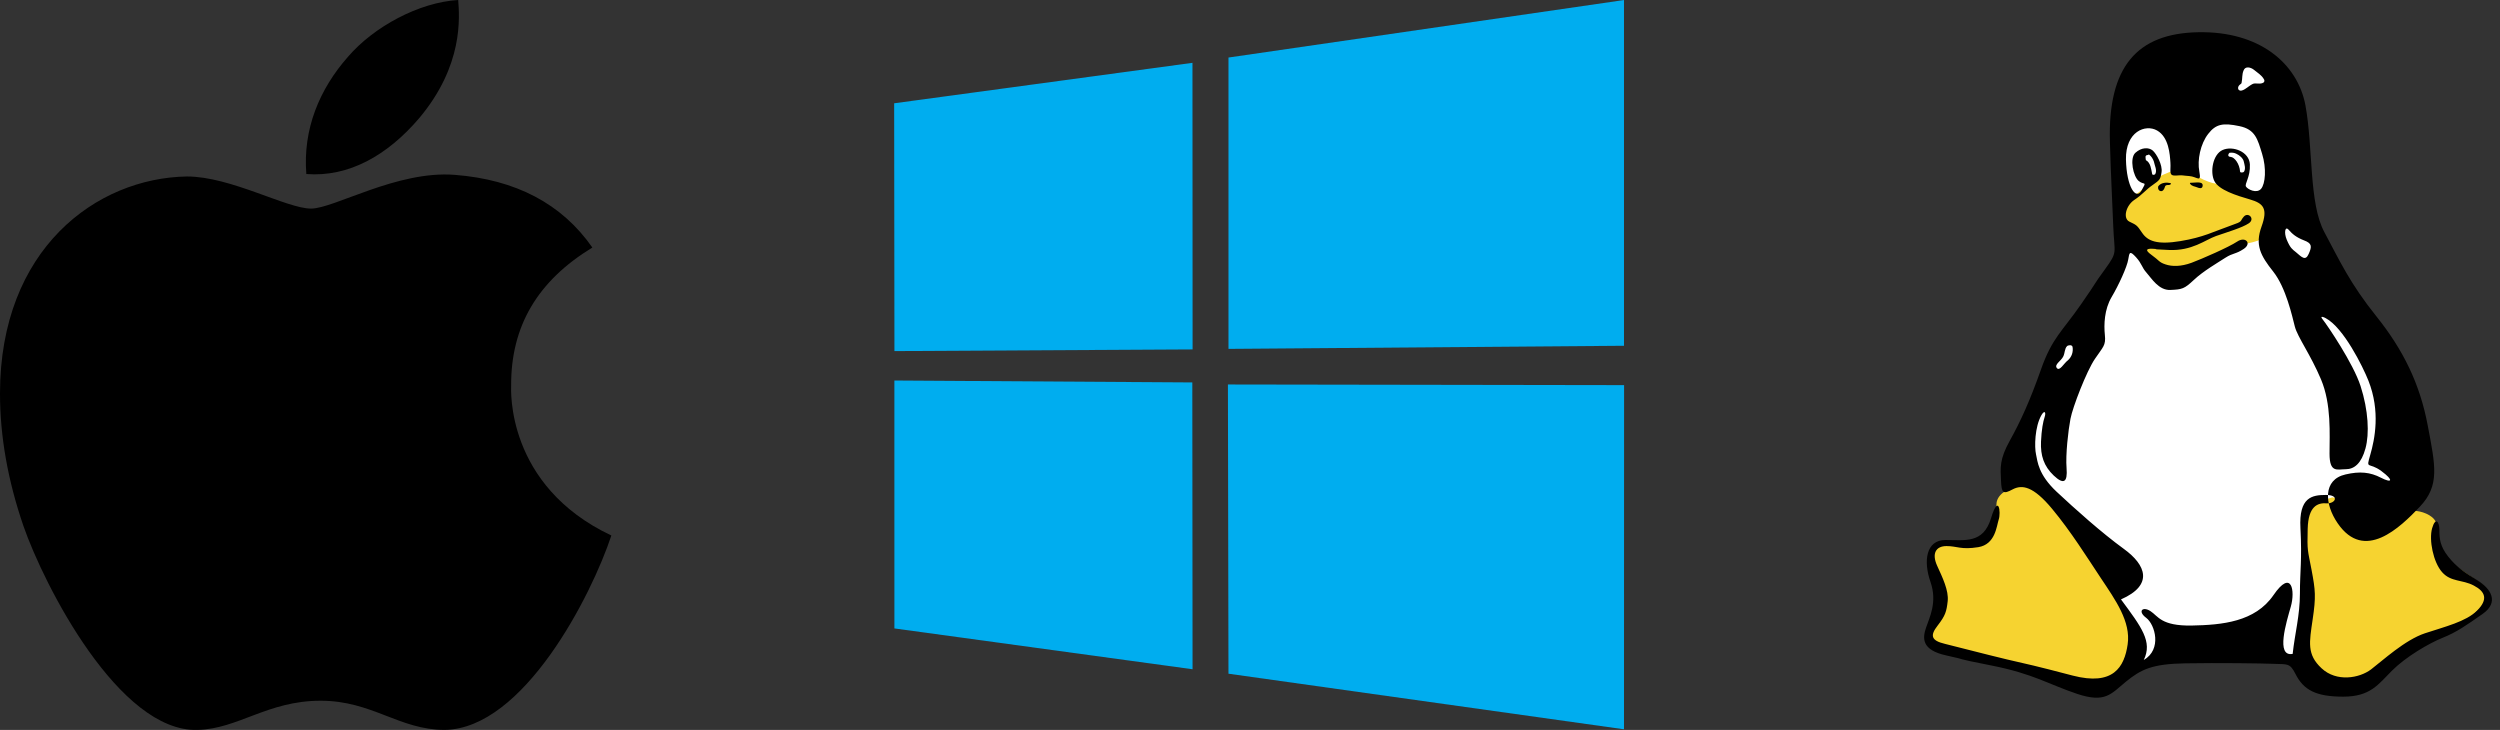 <svg width="137" height="40" viewBox="0 0 137 40" fill="none" xmlns="http://www.w3.org/2000/svg">
<rect x="0" y="0" width="137" height="40" fill="#333333" stroke="none"/>
<g clip-path="url(#clip0_488_26864)">
<path d="M28.011 21.138C27.993 17.86 29.47 15.387 32.461 13.565C30.788 11.163 28.26 9.841 24.922 9.582C21.762 9.332 18.309 11.431 17.045 11.431C15.71 11.431 12.648 9.671 10.245 9.671C5.278 9.752 0 13.645 0 21.566C0 23.906 0.427 26.323 1.282 28.818C2.421 32.095 6.533 40.132 10.823 39.998C13.066 39.945 14.651 38.4 17.57 38.4C20.401 38.4 21.869 39.998 24.37 39.998C28.696 39.936 32.417 32.631 33.502 29.345C27.699 26.603 28.011 21.307 28.011 21.138V21.138ZM22.973 6.474C25.403 3.581 25.18 0.947 25.109 0C22.964 0.125 20.481 1.465 19.065 3.117C17.508 4.885 16.591 7.073 16.787 9.537C19.11 9.716 21.228 8.519 22.973 6.474V6.474Z" fill="black"/>
<path d="M49 5.66L65.347 3.443L65.354 19.148L49.015 19.24L49 5.66ZM65.339 20.957L65.352 36.675L49.013 34.438L49.012 20.852L65.339 20.957ZM67.321 3.153L88.995 0.002V18.948L67.321 19.119V3.153ZM89 21.105L88.995 39.965L67.32 36.919L67.29 21.07L89 21.105Z" fill="#00ADEF"/>
<path fill-rule="evenodd" clip-rule="evenodd" d="M116.142 10.947L116.082 6.86L118.513 5.436L122.124 3.005L123.608 2.944L125.152 4.604L125.984 10.12L124.856 12.135L120.173 12.015L116.142 10.947Z" fill="white"/>
<path fill-rule="evenodd" clip-rule="evenodd" d="M111.338 22.63L112.582 19.13L115.013 16.227L116.257 13.735L116.793 12.907L125.683 11.543L127.463 14.331L132.443 26.245L130.723 28.376L126.215 35.912L125.152 36.148L116.909 36.383L111.158 29.98L110.21 24.645L111.338 22.63Z" fill="white"/>
<path fill-rule="evenodd" clip-rule="evenodd" d="M122.72 13.559C122.72 13.559 122.424 13.499 123.252 13.319C124.084 13.143 124.088 12.967 124.32 12.727C124.555 12.491 124.676 11.954 124.676 11.363C124.676 10.771 124.972 9.051 124.911 8.58C124.856 8.104 123.844 6.328 123.432 6.088C123.016 5.852 118.393 5.436 118.393 5.436L116.969 6.564L115.901 7.567L116.141 10.771C116.141 10.771 115.841 11.779 115.901 12.191C115.961 12.607 116.557 13.083 116.793 13.319C117.029 13.559 117.917 14.511 118.212 14.803C118.513 15.098 118.573 15.394 119.28 15.158C119.992 14.923 120.408 14.923 120.945 14.507C121.476 14.091 122.72 13.559 122.72 13.559Z" fill="#F6D330"/>
<path fill-rule="evenodd" clip-rule="evenodd" d="M119.993 8.52C120.173 8.044 120.409 7.156 120.82 6.86C121.236 6.564 122.129 6.32 122.66 6.384C123.197 6.444 124.2 6.976 124.44 7.392C124.676 7.808 124.676 9.468 124.676 9.468L124.556 10.831L123.728 10.771L121.948 10.059H121.653C121.653 10.059 121.357 10.175 120.464 9.703C119.577 9.227 119.812 8.996 119.993 8.52ZM118.097 9.824C118.125 9.796 118.18 9.759 118.254 9.717C118.615 9.518 119.401 9.227 119.401 9.227C119.401 9.227 120.168 7.276 119.516 6.504C118.869 5.732 117.445 5.852 117.445 5.852C117.445 5.852 115.906 6.74 115.961 7.096C116.022 7.452 116.082 8.696 116.142 8.871C116.197 9.052 116.438 10.947 116.438 10.947L116.969 10.711L117.741 10.12C117.741 10.12 117.921 10.004 118.097 9.824Z" fill="white"/>
<path fill-rule="evenodd" clip-rule="evenodd" d="M129.419 27.729L130.279 27.793C130.404 27.803 130.528 27.807 130.653 27.812C131.291 27.835 131.851 27.932 132.447 28.006C132.841 28.052 133.492 28.302 133.538 28.797C133.603 29.527 133.391 30.331 134.01 30.632C134.643 31.062 136.058 32.056 136.058 32.056L136.474 32.823L135.231 33.952L129.123 37.627L126.34 36.679V34.428L126.456 31.404L126.16 28.677L126.632 27.609L127.82 27.253L129.419 27.729ZM111.759 26.397C111.699 26.341 110.617 26.661 110.548 26.675C110.044 26.748 109.406 27.095 109.406 27.645C109.406 27.928 109.383 28.219 109.253 28.473C109.152 28.672 108.92 28.972 108.925 29.037C108.846 29.254 108.703 29.559 108.504 29.689C108.273 29.712 107.247 29.805 107.247 29.805H106.354L105.823 30.452L106.239 32.176L106.119 33.536L105.707 35.08L106.71 35.611L114.301 37.627L116.021 37.095L116.909 34.899L116.728 34.072L115.901 32.412C115.901 32.412 112.295 27.174 111.759 26.397Z" fill="#F6D330"/>
<path fill-rule="evenodd" clip-rule="evenodd" d="M115.624 7.789C115.499 3.652 117.112 1.826 120.464 1.766C123.811 1.701 125.91 3.467 126.34 5.783C126.765 8.095 126.52 11.141 127.376 12.723C128.226 14.308 128.772 15.524 130.237 17.35C131.698 19.176 132.609 21.035 133.035 23.291C133.464 25.542 133.705 26.605 132.609 27.766C131.513 28.921 129.567 30.808 128.106 28.677C127.371 27.609 127.293 26.282 128.532 26C129.322 25.815 129.891 25.875 130.478 26.18C131.07 26.485 131.208 26.342 130.501 25.815C129.789 25.288 129.646 25.773 129.891 24.923C130.136 24.072 130.455 22.541 129.789 20.859C129.479 20.082 128.43 17.956 127.445 17.433C127.357 17.382 127.099 17.276 127.274 17.493C127.538 17.822 128.957 19.911 129.359 21.155C129.789 22.491 129.849 23.767 129.627 24.576C129.406 25.39 129.017 25.713 128.55 25.713C128.083 25.713 127.658 25.935 127.658 24.862C127.658 23.785 127.769 22.162 127.191 20.789C126.613 19.421 125.91 18.478 125.758 17.9C125.61 17.322 125.272 15.769 124.575 14.886C123.872 14.003 123.567 13.425 123.932 12.417C124.297 11.414 124.024 11.141 123.294 10.928C122.563 10.716 121.588 10.411 121.347 9.921C121.102 9.435 121.255 8.46 121.801 8.219C122.351 7.974 123.261 8.307 123.294 9.01C123.326 9.708 122.989 10.073 123.081 10.226C123.174 10.378 123.659 10.623 123.904 10.351C124.145 10.073 124.21 9.223 123.964 8.432C123.719 7.641 123.599 7.091 122.716 6.911C121.833 6.726 121.435 6.786 121.01 7.336C120.585 7.882 120.4 8.765 120.525 9.407C120.645 10.045 120.4 9.68 119.975 9.648C119.549 9.62 119.669 9.588 119.244 9.62C118.819 9.648 118.971 9.375 118.939 8.917C118.911 8.459 118.851 7.517 118.208 7.151C117.57 6.786 116.475 7.211 116.502 8.737C116.535 10.258 117.052 10.989 117.358 10.438C117.663 9.893 117.51 10.166 117.205 9.921C116.9 9.68 116.687 8.672 117.02 8.372C117.358 8.067 117.751 8.067 117.968 8.247C118.181 8.432 118.514 9.042 118.453 9.435C118.393 9.833 118.361 9.861 117.968 10.138C117.57 10.411 117.418 10.656 116.96 10.956C116.503 11.261 116.322 11.964 116.688 12.144C117.053 12.329 117.085 12.297 117.386 12.755C117.691 13.212 118.209 13.425 119.489 13.212C120.765 13 121.292 12.695 122.258 12.357C122.961 12.117 122.716 12.144 122.961 11.872C123.202 11.599 123.599 11.992 123.234 12.237C122.869 12.482 122.046 12.722 121.436 12.935C120.83 13.152 120.127 13.758 118.851 13.698C117.571 13.638 118.454 13.665 118.056 13.638C117.663 13.605 117.478 13.665 117.904 13.97C118.333 14.276 118.301 14.368 118.666 14.488C119.032 14.613 119.517 14.613 120.099 14.4C120.677 14.183 122.139 13.545 122.596 13.24C123.049 12.935 123.414 13.333 122.961 13.638C122.504 13.943 122.379 13.85 121.953 14.123C121.528 14.4 120.738 14.854 120.22 15.343C119.702 15.829 119.582 15.861 118.939 15.889C118.301 15.921 117.904 15.251 117.631 14.946C117.358 14.641 117.386 14.461 117.053 14.095C116.72 13.73 116.688 13.818 116.628 14.215C116.567 14.613 116.11 15.616 115.712 16.287C115.319 16.957 115.287 17.78 115.347 18.358C115.407 18.936 115.255 18.996 114.802 19.666C114.344 20.336 113.581 22.315 113.461 22.953C113.34 23.591 113.188 24.904 113.248 25.662C113.308 26.425 113.096 26.578 112.545 26.06C112 25.542 111.815 24.964 111.847 24.201C111.875 23.549 111.963 23.092 112.046 22.851C112.129 22.611 112.051 22.445 111.875 22.741C111.501 23.388 111.482 24.506 111.575 24.904C111.662 25.297 111.695 26 112.698 26.943C113.706 27.886 115.167 29.194 116.383 30.077C117.603 30.96 118.029 32.056 116.23 32.847C117.358 34.372 117.968 35.163 117.479 36.166C118.486 35.588 118.098 34.224 117.613 33.859C117.122 33.494 117.418 33.212 117.844 33.489C118.269 33.762 118.422 34.307 120.1 34.28C121.773 34.248 123.576 34.081 124.585 32.615C125.588 31.154 125.782 32.384 125.537 33.24C125.296 34.09 124.695 36.014 125.638 35.833C125.759 34.705 126.036 33.73 126.036 32.514C126.036 31.293 126.156 30.706 126.064 28.94C125.971 27.239 126.706 27.123 127.465 27.123C128.227 27.123 127.982 27.613 127.497 27.581C127.007 27.549 126.493 27.733 126.461 28.982C126.429 30.23 126.461 30.11 126.674 31.233C126.886 32.361 126.919 32.694 126.734 33.942C126.554 35.191 126.401 35.861 127.224 36.624C128.042 37.387 129.29 37.169 129.933 36.684C130.571 36.198 131.787 35.071 132.883 34.705C133.983 34.34 135.139 34.067 135.749 33.457C136.355 32.847 136.202 32.421 135.564 32.088C134.926 31.751 134.316 31.903 133.83 31.358C133.34 30.808 133.1 29.592 133.28 28.949C133.465 28.311 133.678 28.584 133.678 29.042C133.678 29.499 133.706 29.925 134.163 30.503C134.621 31.08 135.046 31.358 135.777 31.811C136.507 32.269 136.965 32.999 136.049 33.642C135.139 34.279 134.621 34.645 133.858 34.95C133.1 35.255 131.852 35.986 131.088 36.744C130.325 37.507 129.9 38.177 128.407 38.177C126.918 38.177 126.234 37.816 125.791 36.929C125.485 36.319 125.333 36.411 124.635 36.379C123.932 36.351 121.588 36.319 119.762 36.351C117.936 36.379 117.326 36.684 116.503 37.354C115.685 38.024 115.379 38.542 113.826 38.024C112.273 37.506 111.45 36.929 109.138 36.471C106.822 36.014 108.07 36.226 106.669 35.921C105.269 35.62 105.361 34.95 105.546 34.4C105.726 33.855 106.184 32.999 105.786 31.876C105.393 30.748 105.546 29.592 106.609 29.592C107.677 29.592 108.68 29.805 109.106 28.404C109.531 27.003 109.656 28.099 109.531 28.464C109.411 28.829 109.351 29.832 108.408 29.985C107.464 30.137 107.252 29.925 106.669 29.925C106.091 29.925 105.851 30.322 106.151 30.993C106.457 31.663 106.794 32.361 106.734 32.939C106.669 33.517 106.609 33.73 106.184 34.279C105.758 34.825 105.819 35.102 106.581 35.283C107.339 35.468 108.713 35.833 109.989 36.138C111.269 36.438 111.362 36.438 113.581 37.021C115.804 37.599 116.415 36.563 116.595 35.315C116.78 34.067 115.925 32.879 115.134 31.691C114.344 30.502 113.493 29.134 112.457 27.886C111.421 26.638 110.811 26.545 110.293 26.818C109.775 27.096 109.683 27.035 109.655 26.333C109.623 25.635 109.563 25.177 110.141 24.142C110.718 23.106 111.236 21.978 111.847 20.244C112.457 18.511 113.002 18.173 114.038 16.68C115.074 15.191 114.616 15.769 115.346 14.766C116.077 13.758 115.864 13.943 115.804 12.357C115.744 10.776 115.684 9.861 115.624 7.789ZM112.716 20.17C112.873 20.36 113.095 19.911 113.326 19.74C113.426 19.65 113.501 19.537 113.545 19.41C113.588 19.283 113.599 19.147 113.576 19.014C113.553 18.871 113.321 18.917 113.275 18.968C113.132 19.111 113.164 19.343 113.063 19.541C112.947 19.782 112.559 19.976 112.716 20.17ZM125.804 13.809C126.132 14.086 126.336 14.327 126.516 13.915C126.701 13.504 126.701 13.337 126.257 13.171C125.818 12.999 125.619 12.819 125.42 12.593C125.222 12.362 125.152 12.755 125.314 13.138C125.513 13.61 125.628 13.665 125.804 13.809ZM118.943 10.032C118.717 9.985 118.444 10.004 118.291 10.184C118.231 10.244 118.259 10.415 118.365 10.462C118.504 10.522 118.596 10.383 118.624 10.277C118.638 10.23 118.656 10.171 118.703 10.157C118.763 10.124 118.851 10.152 118.915 10.124C118.989 10.096 118.962 10.032 118.943 10.032ZM120.02 10.073C120.113 10.212 120.279 10.212 120.418 10.272C120.492 10.305 120.645 10.351 120.691 10.244C120.797 9.907 120.339 10.013 120.127 10.013C120.081 10.013 119.974 9.999 120.02 10.073ZM122.24 8.599C122.448 8.608 122.73 8.978 122.757 9.408C122.762 9.472 122.938 9.468 122.975 9.403C123.072 9.232 123.003 9.042 122.956 8.839C122.919 8.673 122.72 8.502 122.554 8.428C122.443 8.372 122.327 8.354 122.179 8.372C122.142 8.391 122.013 8.585 122.24 8.599ZM117.704 8.492C117.515 8.506 117.584 8.654 117.593 8.774C117.857 8.922 117.88 9.255 117.935 9.518C117.94 9.62 118.092 9.574 118.106 9.542C118.222 9.329 118.078 9.089 118.028 8.839C117.982 8.71 117.894 8.562 117.773 8.474C117.755 8.455 117.723 8.492 117.704 8.492ZM123.52 3.828C123.33 3.675 123.034 3.615 122.947 3.864C122.854 4.077 122.891 4.294 122.84 4.526C122.84 4.599 122.748 4.618 122.697 4.687C122.623 4.775 122.642 4.886 122.678 4.918C122.854 5.099 123.178 4.743 123.414 4.618C123.589 4.507 123.843 4.65 124.038 4.526C124.093 4.489 124.112 4.401 124.056 4.331C123.931 4.114 123.714 3.989 123.52 3.828Z" fill="black"/>
</g>
<defs>
<clipPath id="clip0_488_26864">
<rect width="137" height="40" fill="white"/>
</clipPath>
</defs>
</svg>
